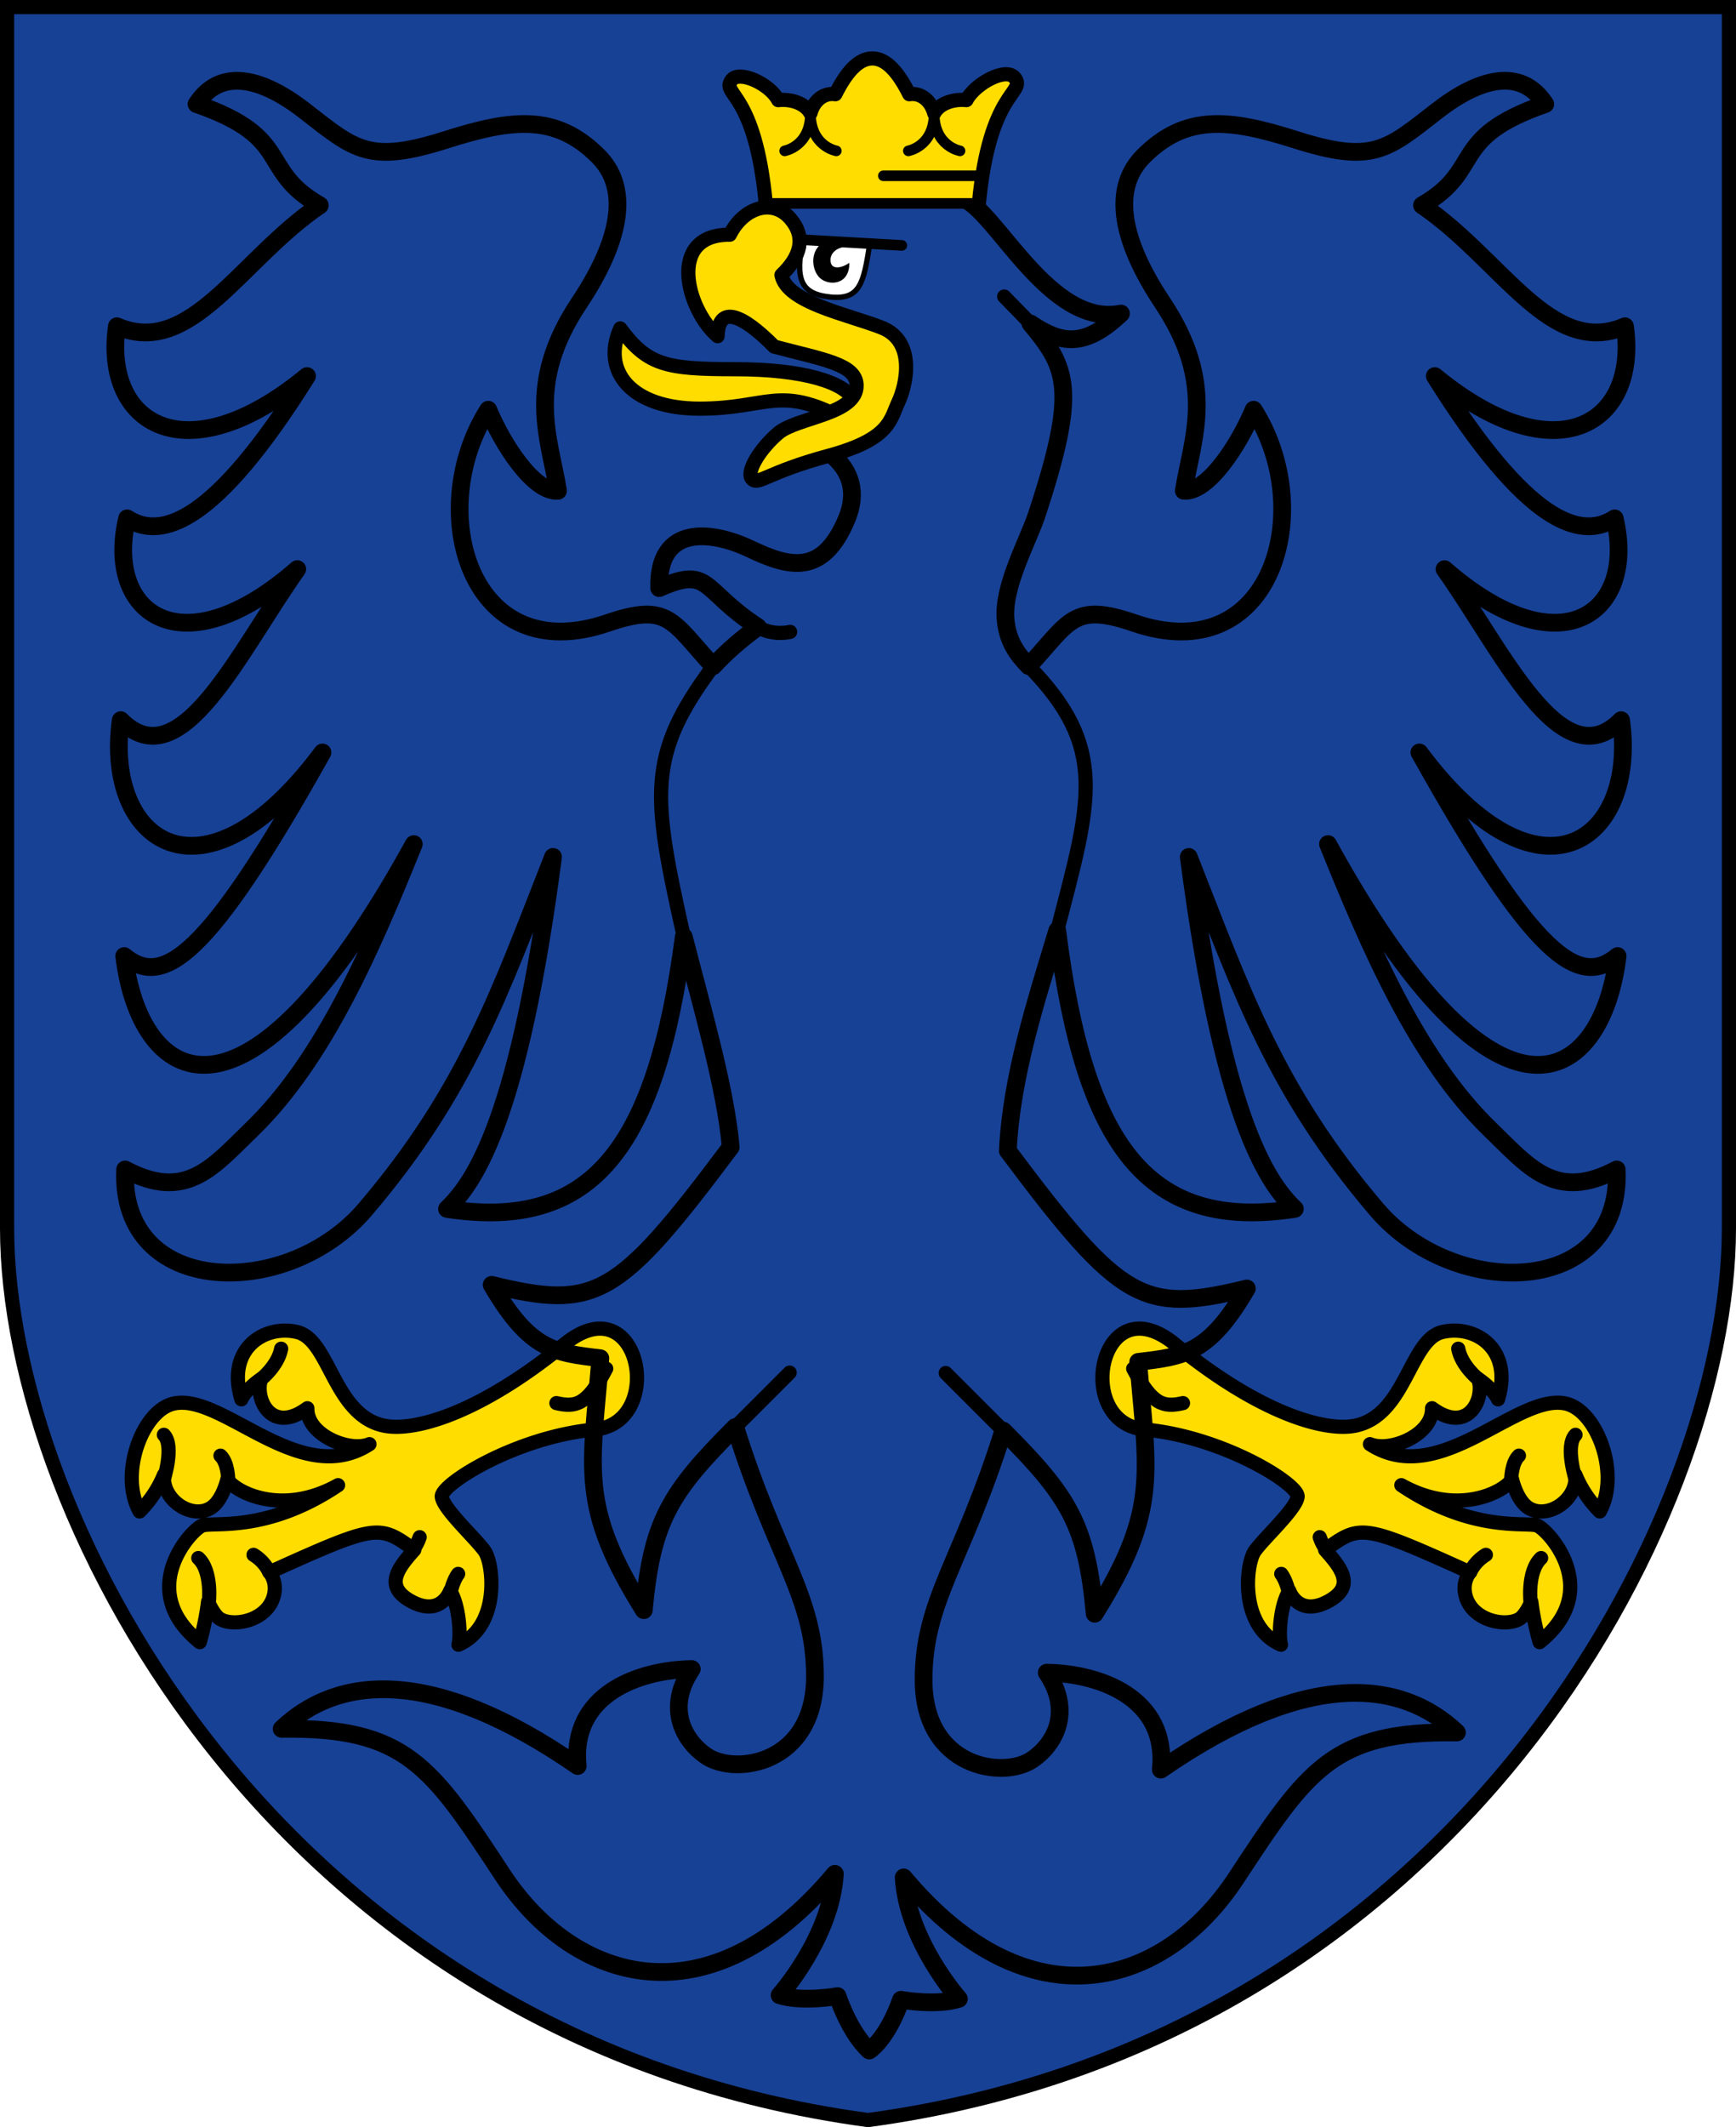 <?xml version="1.0" encoding="UTF-8" standalone="no"?>
<svg xmlns="http://www.w3.org/2000/svg" xmlns:xlink="http://www.w3.org/1999/xlink" width="490" height="600" version="1.0">
  <defs>
    
  </defs>
  <path fill="#174195" stroke="#000" stroke-width="4" d="M2 346.5V2h486v344.5c0 82.13-77.07 229.12-243 251.5C79.2 575.62 2 428.63 2 346.5Z"/>
  <g stroke="#000" stroke-linecap="round" stroke-linejoin="round" stroke-width="4">
    <g id="foot">
      <path fill="#fd0" d="M159.76 378.8c-24.94 20.42-43.32 25.1-51.5 23.3-14.1-3.06-15.19-24.2-24.4-26.38-9.22-2.17-20.06 4.7-15.73 18.98 1.27-2.9 5.6-5.78 5.6-5.78-1.98 5.42 2.72 15.9 13.02 8.3-.18 7.6 11.92 12.48 17.53 10.13-19.7 12.83-41.75-14.82-55.48-11.39-8.71 2.18-15.19 19.88-9.4 30.37a31.38 31.38 0 0 0 6.87-10.3c-.6 7.16 8.05 12.76 13.37 9.21 3.24-2.17 4.52-7.95 4.52-7.95 2.35 3.61 15.36 10.48 31.26 1.63-20.04 13.48-35.24 10.3-38.31 11.38-3.07 1.09-18.98 18.25-.72 32.9a74.05 74.05 0 0 0 2.34-11.4s1.61 3.83 3.44 4.89c4.27 2.46 14.52.1 15.36-7.96a7.58 7.58 0 0 0-1.45-5.24c30.37-13.73 30.9-13.55 40.85-6.32-4.52 5.06-8.5 10.12-1.27 14.28 7.23 4.15 10.48-.37 11.39-2.72 2.6 4.14 3.07 12.66 2.35 15.19 11.83-5.14 9.94-22.78 7.4-26.39-2.52-3.61-11.74-11.93-12.1-15.36-.36-3.44 20.85-16.88 43.21-18.96 20.16-1.86 12.81-40.86-8.15-24.41z"/>
      <path fill="none" d="M46.26 404.71c3.07 3.2-.13 12.9-.13 12.9m16.1-7.02c2.18 2.05 2.18 6.9 2.18 6.9m14.95-37.06c-.9 4.73-5.5 8.44-5.5 8.44m-17.89 50.6c4.1 3.83 2.94 12.9 2.94 12.9m12.65-13.8s2.98 1.63 4.42 4.88m42.48-9.86c-1.02 2.81-1.92 3.45-1.92 3.45m12.78 6.9c-1.4 1.8-2.17 5.24-2.17 5.24m29.9-53.41c5.5 1.27 8.7.5 14.06-9.72"/>
    </g>
    <use xlink:href="#foot" width="100%" height="100%" transform="matrix(-1 0 0 1 490.96 0)"/>
    <path fill="url(#chequy)" stroke-width="5" d="M66.9 22.79c-4.49 0-8.43 1.98-11.43 6.57 27.51 9.52 17.22 18.47 34.8 28.55-22.5 15.27-36.43 43.14-57.28 34.11-3.93 27.54 19.3 42.32 53.67 14.06-25.85 41.31-41.02 46.45-50.78 40.13-6.32 26.58 15.1 43.1 48.03 14.32-16.45 23.13-32.97 59.71-49.84 42.6-4.7 34.16 22.97 54.7 56.95 9.11-32.53 58.2-45.06 66.46-55.96 57.43 4.3 35.75 33.32 56.41 81.74-31.58-11.6 28.66-25.17 60.58-45.78 80.5-10.88 10.5-18.46 20.48-35.7 11.27-1.63 36.11 45.71 37.14 67.8 11.24 28.58-33.53 37.94-61.2 52.98-99.4-9.49 72.56-21.64 91.4-29.93 99.3 41.17 6.31 59-17.32 66.83-76.78 5.22 20.33 11.8 42.77 13.25 59.34-31.94 42.69-38.08 46.01-67.47 38.85 10.74 18.4 17.63 19.17 30.67 20.7-2.56 31.44-6.13 41.67 12.27 71.06 2.3-25.05 7.32-33.15 25.81-51.65 11.5 36.8 22.5 47.81 22.5 70.3 0 24.8-22.46 28.09-30.68 22.5-6.39-4.35-11.5-13.55-4.09-24.54-15.08.25-34.24 7.16-32.2 27.35-41.4-28.63-67.98-25.3-83.57-10.48 35.01-.51 42.17 10.48 62.36 41.15 20.19 30.67 58.27 42.17 93.8-.26-1.03 17.9-15.6 34.25-15.6 34.25 6.4 2.04 16.36.25 16.36.25s3.32 10.23 8.95 15.34c5.62-4.09 8.94-14.31 8.94-14.31s9.97 1.79 16.36-.26c0 0-14.57-16.36-15.59-34.25 35.53 42.43 73.6 30.93 93.8.26 20.19-30.67 27.34-41.66 62.36-41.15-15.6-14.82-42.17-18.15-83.58 10.48 2.05-20.2-17.12-27.1-32.2-27.35 7.41 11 2.3 20.2-4.09 24.54-8.22 5.59-30.67 2.3-30.67-22.5 0-22.48 11-33.5 22.5-70.3 18.58 18.59 23.5 26.6 25.8 51.65 18.41-29.4 14.83-39.61 12.28-71.05 13.03-1.53 19.93-2.3 30.67-20.7-29.4 7.15-35.53 3.83-67.48-38.85 1.05-21.32 8.1-42.61 13.95-62.1 7.7 60.73 25.49 84.88 67.07 78.5-8.3-7.89-20.45-26.73-29.94-99.28 15.04 38.18 24.4 65.86 52.99 99.4 22.08 25.89 69.42 24.86 67.8-11.25-17.25 9.2-24.82-.76-35.7-11.28-20.62-19.9-34.2-51.83-45.79-80.49 48.42 88 77.44 67.33 81.74 31.58-10.9 9.03-23.42.77-55.95-57.43 33.97 45.58 61.64 25.05 56.94-9.1-16.87 17.1-33.39-19.48-49.84-42.6 32.94 28.77 54.35 12.25 48.03-14.33-9.76 6.32-24.93 1.18-50.78-40.13 34.37 28.26 57.6 13.48 53.68-14.06-20.86 9.03-34.8-18.84-57.29-34.11 17.59-10.08 7.3-19.03 34.8-28.55-6.86-10.49-18.6-7.39-30.63 1.98-14.16 11.05-18.15 14.98-39.88 8.07-18.71-5.95-30.98-7.26-42.89 4.65-8.42 8.42-7.36 22.26 5.4 41.4 15.37 23.09 8.32 38.15 5.97 52.97 6.86.55 15.63-13.1 19.7-22.86 18.1 28.32 5.3 73.55-33.77 60.14-17.12-5.88-18.1-.45-29.72 12.17-3.33-3.41-6.02-7.11-6.53-13.32-.76-9.33 6.38-21.99 8.82-29.39 11.63-35.27 8.69-41.4-1.79-53.93 8.44 5.62 15.08 7.16 25.56-2.8-20.2 4.08-35.27-29.14-44.73-32.47-9.45-3.32-53.67-3.58-53.67-3.58l-9.2 30.16 35.01 14.32 5.12 18.65-20.7 8.95s17.37 6.13 10.73 21.98c-6.65 15.84-15.85 13.8-27.1 8.43-11.24-5.36-26.32-6.9-25.8 11 14.56-6.4 11.75.5 27.85 10.98-4.8 3.49-9 7.13-12.6 11.05-11.64-12.64-12.6-18.08-29.75-12.2-39.06 13.4-51.87-31.82-33.76-60.14 4.06 9.76 12.83 23.4 19.7 22.86-2.35-14.82-9.41-29.88 5.96-52.96 12.76-19.15 13.82-33 5.4-41.41-11.9-11.91-24.18-10.6-42.89-4.65-21.73 6.91-25.71 2.98-39.88-8.07-6.76-5.27-13.44-8.55-19.2-8.55z"/>
    <path fill="#fff" stroke-width="1.5" d="M245.5 68.75c-1.74 11.25-2.76 15.91-11.26 15.02-8.5-.9-9.71-5.3-7.67-15.79z"/>
    <path fill="#fd0" d="M276.3 57.38c3-31.7 13.11-31.04 10.25-35.26-2.37-3.5-11.42 1.52-13.76 6.12-3.39-.38-7.55.77-9.11 3.7-.91-3.44-3.65-5.87-7.03-5.36-3-6-6.4-10.1-10.43-10.1-4.02 0-7.43 4.1-10.43 10.1-3.38-.51-6.11 1.92-7.03 5.37-1.56-2.94-5.72-4.1-9.1-3.7-2.35-4.6-11.16-8.62-13.22-5.59-2.87 4.22 6.7 3.03 9.7 34.72"/>
    <path fill="none" stroke-width="3" d="M270.97 42.55s-7.3-1.27-7.3-10.6c0 9.33-7.28 10.6-7.28 10.6m-20.34 0s-7.29-1.27-7.29-10.6c0 9.33-7.28 10.6-7.28 10.6m27.85 7.03h27.85m-61.04 7.8h60.16m-50.4 10.21 28.65 1.63"/>
    <path fill="#fd0" d="M241.01 112.84c-2.68-4.98-14.05-8.7-33.6-8.7-19.56 0-24.67-1.14-32.34-11.5-5.36 12.02 3.07 22.63 22.37 22.63s22.36-6.78 40.5 2.8z"/>
    <path fill="#fd0" d="M202.55 94.82c.25-9.07 7.15-6 15.97 2.94 13.93 3.7 23.08 4.96 23.26 10.86.25 8.3-16.87 9.07-22.1 13.55-5.25 4.47-9.2 10.99-7.42 12.9 1.79 1.92 4.09-1.78 21.6-6.51 17.5-4.73 17.38-10.23 19.68-15.08 2.3-4.86 5.1-17.25-4.73-21.09-9.84-3.83-26.71-7.03-28.24-14.82 5.36-5.11 7.02-10.6 2.55-15.85-5.05-5.91-13.29-3.2-17.12 4.48-17.9-.13-12.14 21.2-3.45 28.62z"/>
    <path fill="none" d="m207.53 402.52 15.36-15.35m60.3 16.37-16.26-16.25m-53-210.43c4.37 2.61 9.1 1.37 9.1 1.37m67.82-86.99-7.41-7.6M201.32 187.9c-18.84 25.24-17.22 36.4-8.32 76.31m97.35-76.34c22.48 22.97 17.66 37.8 8.06 74.6"/>
  </g>
  <path d="M232.73 68.18c-4.39 2.3-3.7 8.18-1.18 10.34 2.53 2.17 8.27 1.86 8.18-4.38-2.4 1.67-4.9 1.77-5.24-.09-.59-3.12 2.66-4.43 4.06-4.34z"/>
</svg>
